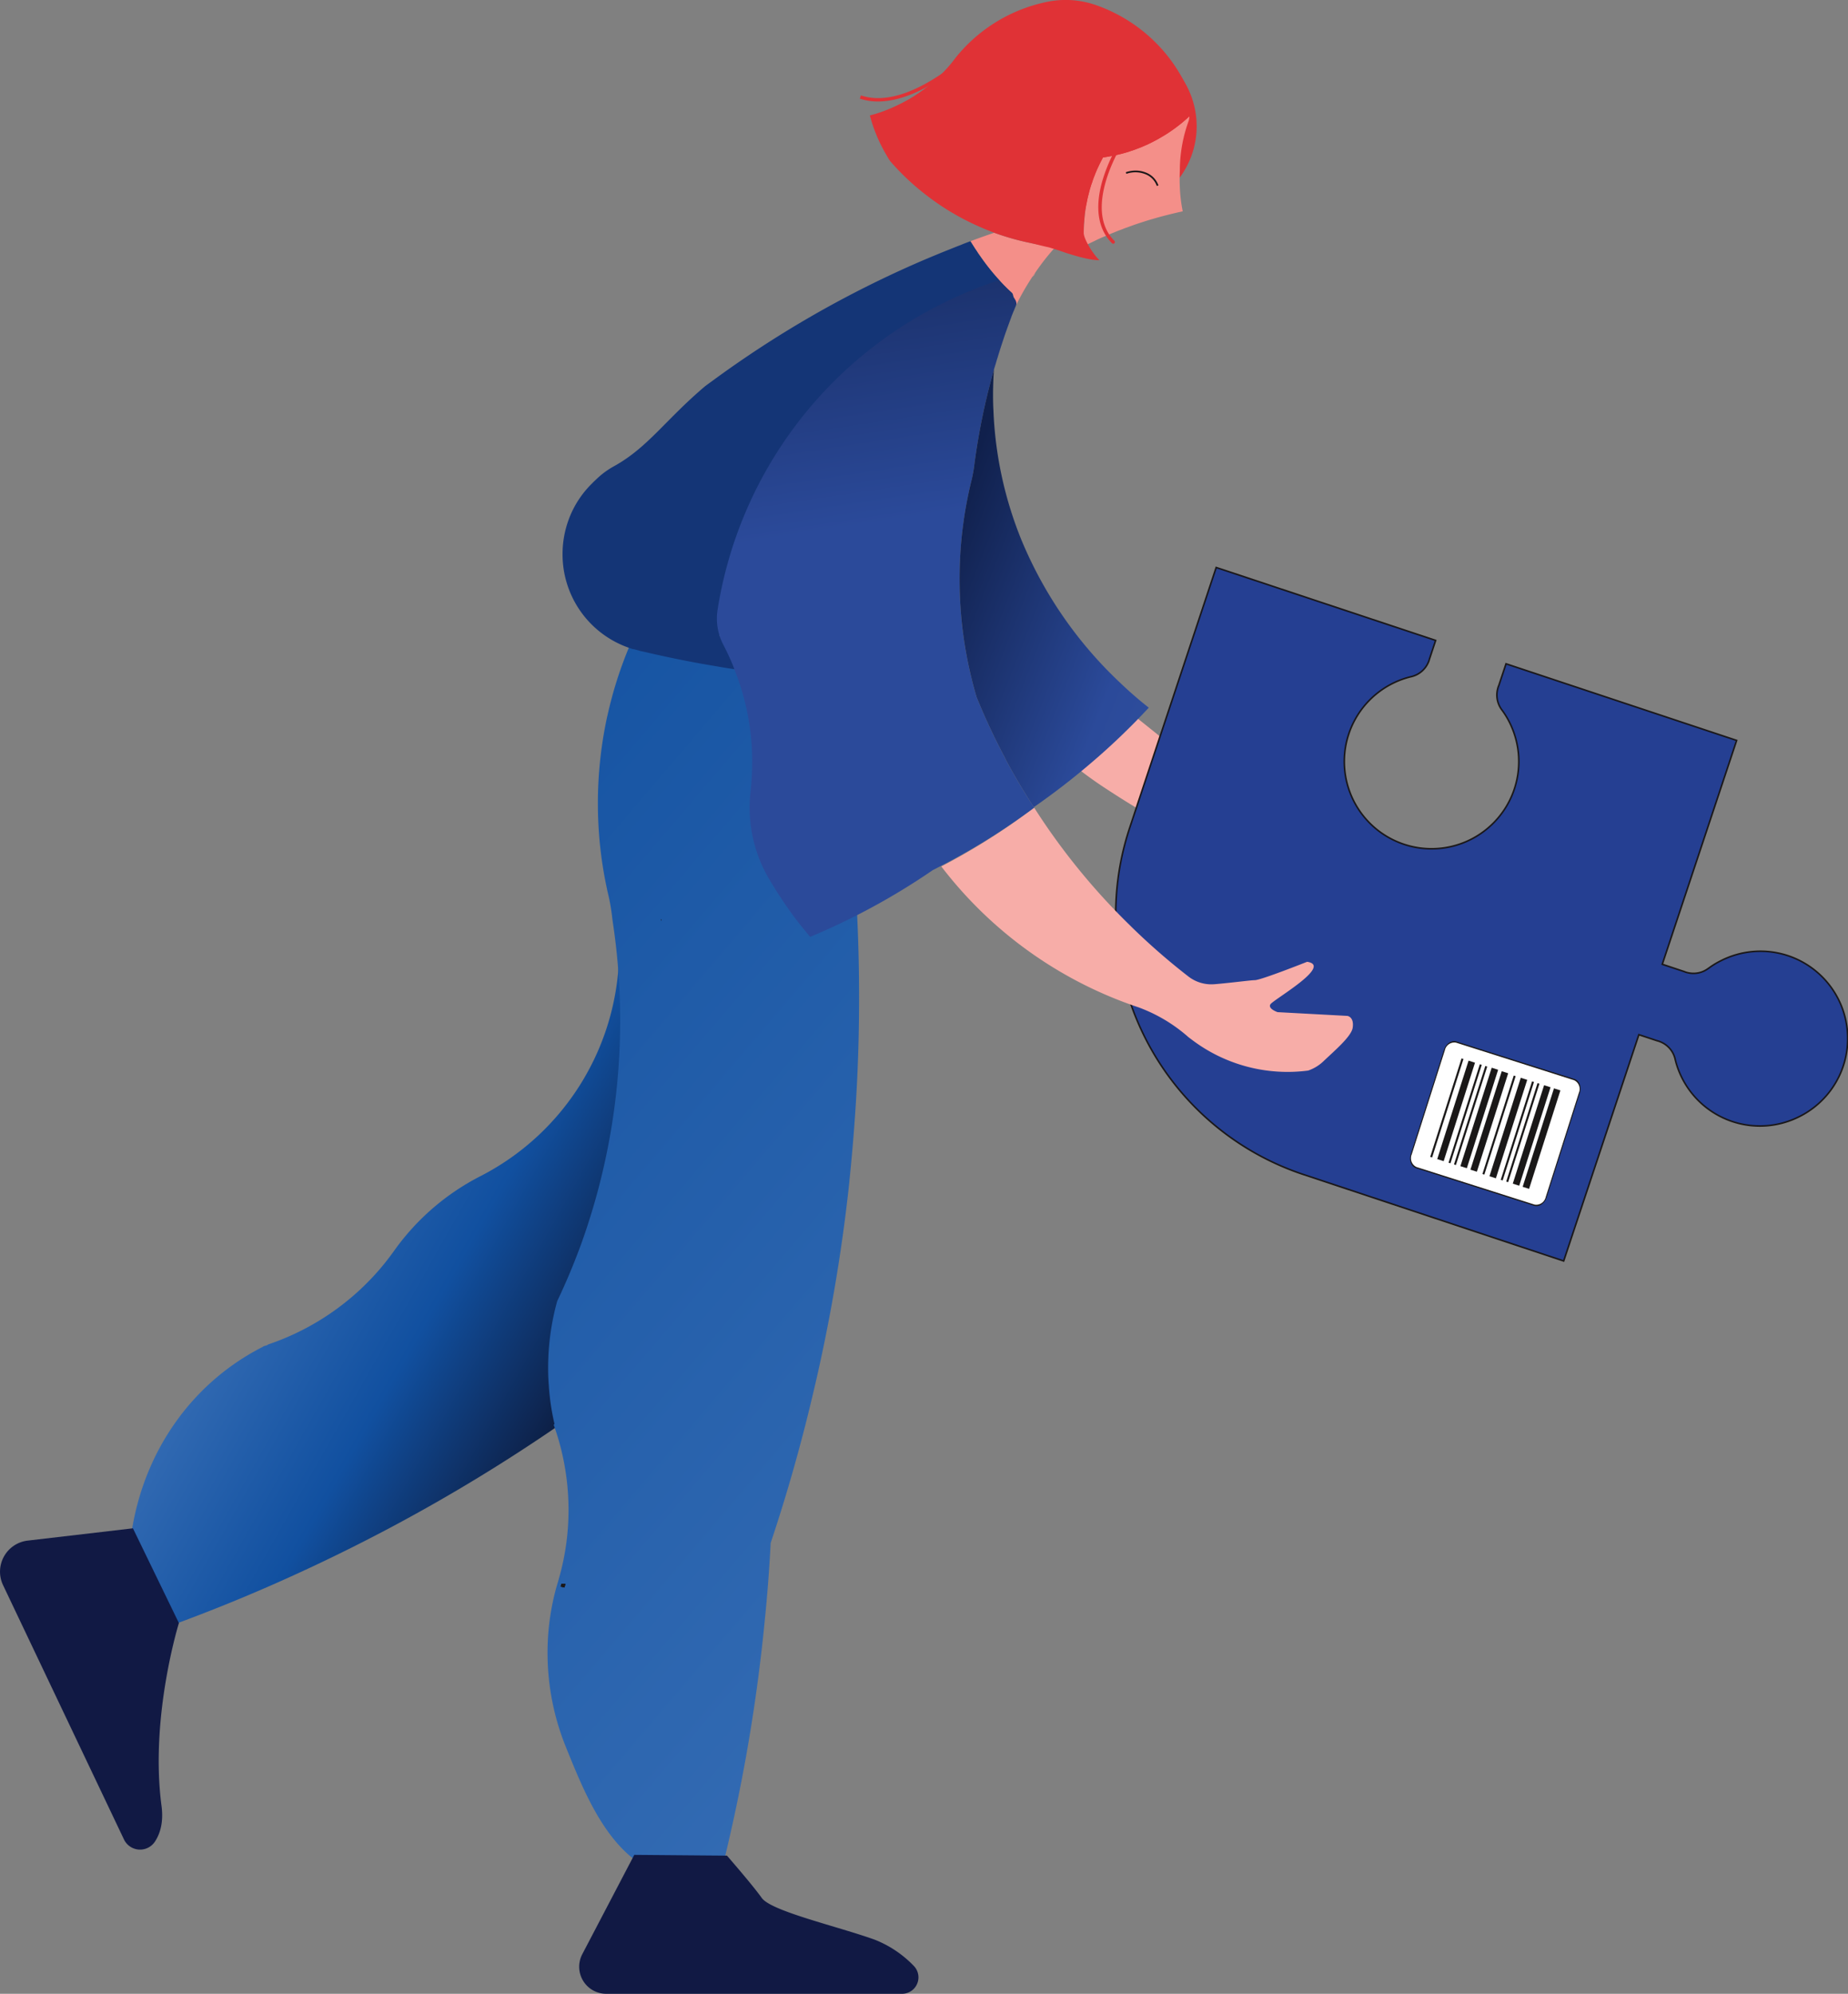 <svg id="Layer_1" data-name="Layer 1" xmlns="http://www.w3.org/2000/svg" xmlns:xlink="http://www.w3.org/1999/xlink" viewBox="0 0 472.914 510.13">
  <rect x="0" y="0" width="472.914" height="510.13" fill="#808080" stroke="none"/>
  <defs>
    <style>
      .cls-1 {
        fill: #f7ada8;
      }

      .cls-2 {
        fill: #253f92;
        stroke-width: 0.4px;
      }

      .cls-11, .cls-15, .cls-2 {
        stroke: #1a1718;
        stroke-miterlimit: 10;
      }

      .cls-3 {
        fill: #fff;
      }

      .cls-4 {
        fill: #1a1818;
      }

      .cls-5 {
        fill: #e03236;
      }

      .cls-6 {
        fill: url(#linear-gradient);
      }

      .cls-7 {
        fill: url(#linear-gradient-2);
      }

      .cls-8 {
        fill: #f48f89;
      }

      .cls-9 {
        fill: #143576;
      }

      .cls-10 {
        fill: url(#linear-gradient-3);
      }

      .cls-11, .cls-15 {
        fill: none;
      }

      .cls-12 {
        fill: url(#linear-gradient-4);
      }

      .cls-13 {
        fill: #111944;
      }

      .cls-14 {
        fill: #1a1718;
      }

      .cls-15 {
        stroke-width: 0.1px;
      }
    </style>
    <linearGradient id="linear-gradient" x1="-530.258" y1="447.158" x2="-654.848" y2="517.543" gradientTransform="matrix(-1, 0, 0, 1, -403.031, 0)" gradientUnits="userSpaceOnUse">
      <stop offset="0" stop-color="#3c72b8"/>
      <stop offset="0.414" stop-color="#1150a0"/>
      <stop offset="0.718" stop-color="#0d1e43"/>
    </linearGradient>
    <linearGradient id="linear-gradient-2" x1="-794.928" y1="581.135" x2="31.427" y2="-123.605" gradientTransform="matrix(-1, 0, 0, 1, -403.031, 0)" gradientUnits="userSpaceOnUse">
      <stop offset="0" stop-color="#3c72b8"/>
      <stop offset="0.324" stop-color="#1150a0"/>
      <stop offset="0.816" stop-color="#0d1e43"/>
    </linearGradient>
    <linearGradient id="linear-gradient-3" x1="-710.662" y1="374.38" x2="-680.261" y2="173.316" gradientTransform="matrix(-1, 0, 0, 1, -403.031, 0)" gradientUnits="userSpaceOnUse">
      <stop offset="0.495" stop-color="#2b4a9a"/>
      <stop offset="1" stop-color="#10204c"/>
    </linearGradient>
    <linearGradient id="linear-gradient-4" x1="-821.031" y1="326.85" x2="-710.963" y2="283.571" gradientTransform="matrix(-1, 0, 0, 1, -403.031, 0)" gradientUnits="userSpaceOnUse">
      <stop offset="0" stop-color="#3957a3"/>
      <stop offset="0.545" stop-color="#2b4a9a"/>
      <stop offset="1" stop-color="#10204c"/>
    </linearGradient>
  </defs>
  <title>Red Hair Girl</title>
  <path id="_Path_" data-name="&lt;Path&gt;" class="cls-1" d="M342.59,336.192a104.564,104.564,0,0,0,8.8,6.43c16.578,10.844,34.785,20.747,56.089,20.747,6.79,0,13.523,2.554,19.952,1.33.36-3.287-4.7-5.287-4.656-8.646l-7.316-5.321c-1.271.048,3.956,2.66,2.66,2.66-24.831,0-40.076-13.962-58.093-28.309-1.3-1.032-2.567-2.087-3.815-3.191A166.819,166.819,0,0,1,342.59,336.192Z" transform="translate(-68.452 -140.89)"/>
  <g>
    <path class="cls-2" d="M528.837,426.621a22.325,22.325,0,0,1-29.964-9.956,21.8,21.8,0,0,1-1.73-4.722,2.356,2.356,0,0,0-.1-.4,6.275,6.275,0,0,0-3.707-4.1.425.425,0,0,0-.1-.041,5.911,5.911,0,0,0-.647-.215.079.079,0,0,0-.044-.005l-4.7-1.561-19.239,57.9L402.02,441.4a70.172,70.172,0,0,1-44.466-88.72l22.127-66.593,56.159,18.66-1.575,4.739a5.913,5.913,0,0,1-.207.65c-.014.042-.03.064-.041.1a6.3,6.3,0,0,1-4.107,3.7,2.262,2.262,0,0,1-.393.1,22.326,22.326,0,1,0,25.239,11.695,21.3,21.3,0,0,0-1.961-3.2.039.039,0,0,0-.025-.036,6.3,6.3,0,0,1-1.056-5.337,5.3,5.3,0,0,1,.218-.711.68.68,0,0,1,.061-.127l1.859-5.594,59.015,19.609-19.03,57.272,5.594,1.859a.707.707,0,0,0,.13.052,4.119,4.119,0,0,0,.7.223,6.272,6.272,0,0,0,5.34-1.064.037.037,0,0,1,.041-.014,20.086,20.086,0,0,1,3.2-1.961,22.324,22.324,0,1,1,20,39.917Z" transform="translate(-68.452 -140.89)"/>
    <g>
      <g>
        <path class="cls-3" d="M430.889,439.636c-1.187-.378-1.766-1.92-1.286-3.428l8.477-26.648c.48-1.508,1.843-2.432,3.03-2.055l30.214,9.612c1.187.378,1.766,1.92,1.286,3.428l-8.477,26.648c-.48,1.507-1.843,2.432-3.03,2.055Z" transform="translate(-68.452 -140.89)"/>
        <path class="cls-4" d="M461.055,449.4l-30.214-9.612c-1.256-.4-1.865-2.023-1.357-3.618l8.477-26.647c.508-1.6,1.942-2.568,3.2-2.169l30.214,9.612c1.256.4,1.865,2.023,1.358,3.618l-8.477,26.647C463.746,448.826,462.311,449.8,461.055,449.4Zm-19.993-41.742A2.483,2.483,0,0,0,438.2,409.6l-8.477,26.647a2.483,2.483,0,0,0,1.215,3.237l30.214,9.612a2.483,2.483,0,0,0,2.862-1.941l8.477-26.647a2.483,2.483,0,0,0-1.215-3.237Z" transform="translate(-68.452 -140.89)"/>
      </g>
      <g>
        <rect class="cls-4" x="438.846" y="428.491" width="26.433" height="0.515" transform="translate(-162.003 588.676) rotate(-72.353)"/>
        <rect class="cls-4" x="441.226" y="428.642" width="26.433" height="1.728" transform="translate(-161.066 591.472) rotate(-72.353)"/>
        <path class="cls-4" d="M452.992,442.913l-.491-.156,8.013-25.189.491.156Z" transform="translate(-68.452 -140.89)"/>
        <rect class="cls-4" x="447.193" y="430.54" width="26.433" height="1.728" transform="translate(-158.717 598.48) rotate(-72.353)"/>
        <rect class="cls-4" x="449.72" y="431.343" width="26.433" height="1.728" transform="translate(-157.722 601.449) rotate(-72.353)"/>
        <path class="cls-4" d="M454.391,443.358l-.491-.156,8.013-25.189.491.156Z" transform="translate(-68.452 -140.89)"/>
        <rect class="cls-4" x="425.483" y="424.105" width="26.433" height="0.515" transform="translate(-167.135 572.885) rotate(-72.353)"/>
        <rect class="cls-4" x="427.863" y="424.255" width="26.433" height="1.728" transform="translate(-166.198 575.681) rotate(-72.353)"/>
        <path class="cls-4" d="M439.629,438.527l-.491-.156,8.013-25.189.491.156Z" transform="translate(-68.452 -140.89)"/>
        <rect class="cls-4" x="433.829" y="426.153" width="26.433" height="1.728" transform="matrix(0.303, -0.953, 0.953, 0.303, -163.849, 582.689)"/>
        <rect class="cls-4" x="436.356" y="426.957" width="26.433" height="1.728" transform="translate(-162.854 585.658) rotate(-72.353)"/>
        <path class="cls-4" d="M441.028,438.972l-.491-.156,8.013-25.189.491.156Z" transform="translate(-68.452 -140.89)"/>
      </g>
    </g>
  </g>
  <circle class="cls-5" cx="352.607" cy="173.189" r="22.078" transform="translate(-105.774 -15.464) rotate(-19.175)"/>
  <path class="cls-5" d="M293.144,166.857c5.213,0,11.334-2.432,17.993-7.19a79.826,79.826,0,0,0,11.477-10.117l-.65-.585c-.19.211-19.173,21.053-33.2,16.33l-.279.829A14.535,14.535,0,0,0,293.144,166.857Z" transform="translate(-68.452 -140.89)"/>
  <path class="cls-6" d="M101.308,543.734a64.42,64.42,0,0,0,2.039,16.194,437.217,437.217,0,0,0,44.432-17.922q11.012-5.146,21.664-10.844a441.851,441.851,0,0,0,42.249-25.743h.024V505.4l.216-.144a61.147,61.147,0,0,1-1.439-9.932c-.12-1.464-.168-2.927-.168-4.414a65.147,65.147,0,0,1,2.279-17.13A61.827,61.827,0,0,1,218.674,459a172.038,172.038,0,0,0,7.893-81.978c.216,2.183.336,4.414.336,6.669A65.285,65.285,0,0,1,191.4,441.819a61.388,61.388,0,0,0-22.024,19q-1.188,1.655-2.447,3.239a65.115,65.115,0,0,1-29.941,20.848v.024c0,.192-1.224.336-1.224.528C114.552,496.207,101.308,518.3,101.308,543.734Z" transform="translate(-68.452 -140.89)"/>
  <path class="cls-7" d="M208.572,563.766a64.014,64.014,0,0,0,4.677,24.063c3.918,9.716,8.529,21.162,16.389,27.9,5.974,5.158,14.512,6.38,22.078,9.163a435.507,435.507,0,0,0,12.463-69.623c.661-6.478,1.151-13.027,1.494-19.6q6.1-18.245,10.6-37.186a433.379,433.379,0,0,0,9.549-55.324v-.1c.049-.576.122-1.152.171-1.727.49-4.894.906-9.788,1.249-14.731q1.065-15.115,1.053-30.493a438.178,438.178,0,0,0-7.884-83.034,286.826,286.826,0,0,1-48.652-6.934,6.455,6.455,0,0,1-.979-.216c-.343-.1-.686-.168-1-.264-.024,0-.024.024-.024.048a102.689,102.689,0,0,0-5.852,18.257c-.025.048-.025.12-.049.168a104.309,104.309,0,0,0-2.4,22.264,103.2,103.2,0,0,0,2.3,21.808,1.182,1.182,0,0,1,.049.288c.049.216.1.408.147.624.1.408.2.84.294,1.248a52.238,52.238,0,0,1,.906,5.59c.049.336.1.7.147,1.056A168.717,168.717,0,0,1,217.24,459c-1.836,5.038-3.893,9.98-6.195,14.779a63.913,63.913,0,0,0-2.326,17.13c0,1.487.049,2.951.171,4.414a59.994,59.994,0,0,0,1.469,9.932l-.22.144v.024a64.19,64.19,0,0,1,3.8,21.76,63.364,63.364,0,0,1-2.5,17.73c-.147.576-.318,1.128-.49,1.7h-.024c-.025,0-.025,0,0,.024h.024c-.024.1-.073.216-.1.312A62.576,62.576,0,0,0,208.572,563.766Z" transform="translate(-68.452 -140.89)"/>
  <path class="cls-8" d="M345.779,200.514c0,1.1.048,2.207.144,3.287.864-.408,1.7-.816,2.567-1.224.84-.432,1.7-.816,2.567-1.176.432-.168.864-.36,1.3-.552s.864-.36,1.3-.528c.672-.288,1.344-.552,2.039-.792a11.205,11.205,0,0,1,1.152-.432c.7-.264,1.415-.528,2.111-.768.912-.312,1.8-.6,2.711-.888.744-.24,1.487-.456,2.255-.672,1.559-.456,3.143-.864,4.75-1.248.6-.144,1.176-.288,1.775-.408.24-.048.456-.12.672-.144a38.186,38.186,0,0,1-.744-6.238c-.024-.576-.048-1.152-.048-1.751,0-.792,0-1.584.048-2.375a37.126,37.126,0,0,1,2.279-12.835,5.749,5.749,0,0,0,.168-1.128,39.494,39.494,0,0,1-5.11,4.055c-.624.432-1.271.816-1.919,1.2s-1.3.768-1.967,1.1c-.576.312-1.176.6-1.775.888-.12.048-.264.12-.408.168-.576.264-1.176.528-1.775.744-.072.024-.12.048-.192.072a22.05,22.05,0,0,1-2.111.744c-.024.024-.072.024-.1.048-.672.216-1.368.408-2.063.6a.7.7,0,0,0-.216.048c-.72.168-1.44.336-2.159.48-.768.144-1.535.288-2.3.384a.129.129,0,0,1-.072.1.182.182,0,0,0-.048.1q-.576,1.08-1.079,2.159c-.36.744-.672,1.487-.96,2.255a16.636,16.636,0,0,0-.624,1.727c-.12.336-.24.648-.336.984-.216.648-.384,1.319-.552,1.991-.216.768-.384,1.559-.528,2.351-.168.744-.288,1.511-.384,2.279-.072.624-.144,1.223-.192,1.847v.072a.667.667,0,0,0-.024.216c-.024.384-.072.768-.1,1.176C345.8,199.123,345.779,199.819,345.779,200.514Z" transform="translate(-68.452 -140.89)"/>
  <path class="cls-9" d="M212.412,282.685A25.293,25.293,0,0,0,229.95,306.82a2,2,0,0,0,.5.144c.168.024.336.072.5.1.312.1.648.168.984.264a4.323,4.323,0,0,0,.96.24c6.31,1.487,12.691,2.783,19.145,3.839,1.415.264,2.855.48,4.318.7l.576.072a67.709,67.709,0,0,0-4.366-8.757A107.169,107.169,0,0,1,310.32,218.58c1.463-.768,2.975-1.487,4.486-2.159.432-.192.864-.408,1.3-.6.648-.288,1.3-.552,1.967-.816a3.688,3.688,0,0,0,.456-.192c.864-.312,1.7-.672,2.567-1.008h.024c.024,0,.048-.024.072-.024,1.032-.384,2.087-.744,3.143-1.08a.633.633,0,0,1-.12-.144,57.371,57.371,0,0,1-4.99-6.286c-.216-.288-.432-.6-.624-.912-.192-.288-.384-.6-.6-.888-.384-.624-.792-1.247-1.176-1.871-.864.312-1.7.624-2.543.984-.84.312-1.655.648-2.5.984-2.135.84-4.27,1.727-6.382,2.615a272.749,272.749,0,0,0-47.743,26.246c-2.975,2.039-5.878,4.15-8.781,6.286l-.024.024c-10.22,8.661-14.587,15.642-23.319,20.465a21.152,21.152,0,0,0-4.7,3.527l-.024.024c-.384.336-.72.7-1.08,1.056a25.021,25.021,0,0,0-5.758,9.045A25.487,25.487,0,0,0,212.412,282.685Z" transform="translate(-68.452 -140.89)"/>
  <path class="cls-10" d="M253.533,305.812q1.259,2.411,2.3,4.894c.192.456.384.936.528,1.391a63.281,63.281,0,0,1,4.582,23.775,71.306,71.306,0,0,1-.384,7.221,35.968,35.968,0,0,0,4.366,22.1,107.743,107.743,0,0,0,7.485,11.252c1.1,1.416,2.231,2.807,3.359,4.151a173.5,173.5,0,0,0,31.357-17.058c.624-.312,1.248-.648,1.871-.96A173.708,173.708,0,0,0,331.145,349c.648-.456,1.319-.936,1.967-1.439-.024-.048-.072-.1-.1-.144-.744-1.128-1.464-2.279-2.159-3.431-1.631-2.615-3.167-5.326-4.654-8.037l-.072-.144c-.168-.288-.312-.6-.456-.888a1.285,1.285,0,0,0-.12-.264,168.642,168.642,0,0,1-7.173-15.354,106.454,106.454,0,0,1-1.247-55.756c.24-1.008.432-2.039.576-3.071a169.4,169.4,0,0,1,5.11-25.023V235.4c.168-.528.312-1.008.48-1.535.12-.456.264-.936.408-1.391.024-.024.024-.024.024-.048.48-1.631,1.008-3.239,1.535-4.822l.36-1.08c.552-1.583,1.128-3.143,1.7-4.7.192-.528.336-.864.552-1.392l.1-.216c.144-.408.336-.768.456-1.128a.358.358,0,0,1,.072-.168,1.1,1.1,0,0,0,.048-.48c-.024-.456-.144-.672-.648-1.463-.264-.5-.072-.816-.6-1.3-1.056-.96-2.039-1.943-2.975-2.975a.633.633,0,0,1-.12-.144c-1.079.336-2.159.7-3.191,1.08-.912.336-1.8.672-2.711,1.008a3.688,3.688,0,0,1-.456.192c-.672.264-1.344.552-1.991.84-.432.168-.888.36-1.319.552-1.535.672-3.071,1.392-4.558,2.135a105.828,105.828,0,0,0-57.891,78.5A14.421,14.421,0,0,0,253.533,305.812Z" transform="translate(-68.452 -140.89)"/>
  <path class="cls-8" d="M316.822,202.6c.384.624.792,1.247,1.176,1.871.216.288.408.6.6.888.192.312.408.624.624.912a57.371,57.371,0,0,0,4.99,6.286.633.633,0,0,0,.12.144c.936,1.032,1.919,2.015,2.975,2.975.528.48.336.792.6,1.3.5.792.624,1.008.648,1.463a1.1,1.1,0,0,1-.048.48,66.536,66.536,0,0,1,4.126-7.2c.24-.384.5-.744.768-1.1a58.96,58.96,0,0,1,5.158-6.55c-.624-.048-1.248-.144-1.847-.216h-.024c-1.583-.216-3.143-.48-4.7-.816a65,65,0,0,1-9.117-2.591l-.648.216C320.421,201.282,318.6,201.93,316.822,202.6Z" transform="translate(-68.452 -140.89)"/>
  <path class="cls-5" d="M339.341,204.94c3.16,1.129,7.963,2.58,10.461,2.527-2.061-2.061-4.022-5.648-4.022-6.953,0-.7.024-1.392.048-2.087.024-.408.072-.792.1-1.176a.667.667,0,0,1,.024-.216v-.072c.048-.624.1-1.224.192-1.847.1-.768.216-1.535.384-2.279.144-.792.312-1.584.528-2.351a20.542,20.542,0,0,1,.552-1.991,7.956,7.956,0,0,1,.336-.984,16.636,16.636,0,0,1,.624-1.727c.288-.768.6-1.511.96-2.255q.5-1.08,1.079-2.159a.182.182,0,0,1,.048-.1c.024-.048.024-.072.048-.1h.024c.768-.1,1.535-.24,2.3-.384.72-.144,1.44-.312,2.159-.48a.7.7,0,0,1,.216-.048c.7-.192,1.392-.384,2.063-.6.024-.024.072-.024.1-.048.72-.216,1.416-.48,2.111-.744.072-.024.12-.048.192-.072.6-.216,1.2-.48,1.775-.744.144-.048.288-.12.408-.168.6-.288,1.2-.576,1.775-.888.672-.336,1.319-.72,1.967-1.1s1.3-.768,1.919-1.2a39.494,39.494,0,0,0,5.11-4.055l.024-.024c.288-1.152.6-2.447.888-3.6a39.394,39.394,0,0,0-1.775-4.294,32.014,32.014,0,0,0-1.511-2.831,39.508,39.508,0,0,0-3.623-5.206,40.567,40.567,0,0,0-17.729-12.427,4.156,4.156,0,0,0-.5-.168,23.471,23.471,0,0,0-12.212-.72,40.446,40.446,0,0,0-23.3,14.179l-.936,1.224a40.246,40.246,0,0,1-15.114,11.54,34.621,34.621,0,0,1-5.974,2.111,39.359,39.359,0,0,0,4.174,10.028,17.5,17.5,0,0,0,1.032,1.679,62.613,62.613,0,0,0,9.069,8.565,64.116,64.116,0,0,0,14.107,8.349c1.128.5,2.279.96,3.431,1.392a65,65,0,0,0,9.117,2.591c1.559.336,2.974.745,4.944,1.164" transform="translate(-68.452 -140.89)"/>
  <path class="cls-11" d="M212.412,546.948c.024-.1.072-.216.1-.312h-.024C212.46,546.732,212.436,546.852,212.412,546.948Z" transform="translate(-68.452 -140.89)"/>
  <path class="cls-11" d="M212.412,546.948c.024-.1.072-.216.1-.312h-.024C212.46,546.732,212.436,546.852,212.412,546.948Z" transform="translate(-68.452 -140.89)"/>
  <path class="cls-8" d="M332.632,211.718c.024,0,.024,0,.048-.024a4.172,4.172,0,0,0,.36-.36,4.648,4.648,0,0,0,.36-.72C333.136,210.975,332.872,211.334,332.632,211.718Z" transform="translate(-68.452 -140.89)"/>
  <path class="cls-12" d="M314.015,289.09a106.414,106.414,0,0,0,4.366,30.2,168.642,168.642,0,0,0,7.173,15.354,1.285,1.285,0,0,1,.12.264c.144.288.288.6.456.888l.072.144c1.487,2.711,3.023,5.422,4.654,8.037.7,1.152,1.416,2.3,2.159,3.431A181.175,181.175,0,0,0,347.435,336.3a173,173,0,0,0,14.995-14.347c-2.567-2.015-5.014-4.151-7.341-6.382a105.67,105.67,0,0,1-25.119-36.227c0-.024-.024-.024-.024-.048a98.016,98.016,0,0,1-7.269-33.4c-.072-1.248-.1-2.519-.1-3.791v-.984c.024-1.463.072-2.927.144-4.366a.144.144,0,0,1,.024-.1,10.452,10.452,0,0,1,.072-1.224,169.4,169.4,0,0,0-5.11,25.023c-.144,1.032-.336,2.063-.576,3.071A105.557,105.557,0,0,0,314.015,289.09Z" transform="translate(-68.452 -140.89)"/>
  <path class="cls-1" d="M309.337,362.575a105.753,105.753,0,0,0,50.43,36.035,40.229,40.229,0,0,1,12.188,7.1,4.229,4.229,0,0,1,.336.288,4.119,4.119,0,0,0,.336.288.333.333,0,0,1,.1.072l.072.072c.192.12.36.264.528.384a40.54,40.54,0,0,0,29.893,7.989,10.748,10.748,0,0,0,3.934-2.4c2.807-2.687,7.125-6.31,7.461-8.565.408-2.807-1.368-3.023-1.368-3.023l-17.85-.96s-2.519-.84-1.847-1.991c.672-1.176,16.122-9.908,9.4-10.892,0,0-11.828,4.7-13.387,4.7-1.008,0-6.214.7-10.292,1.032a9.582,9.582,0,0,1-6.694-1.967,168.453,168.453,0,0,1-14.491-12.619l-.432-.432a169.045,169.045,0,0,1-24.543-30.133q-.972.756-1.943,1.439A170.144,170.144,0,0,1,309.337,362.575Z" transform="translate(-68.452 -140.89)"/>
  <path class="cls-1" d="M372.794,406.431a6.121,6.121,0,0,1,.624.48c-.024-.024-.072-.048-.1-.1C373.153,406.7,372.986,406.551,372.794,406.431Z" transform="translate(-68.452 -140.89)"/>
  <path class="cls-13" d="M114.235,556.161s-7.473,24.017-4.451,46.76c.554,4.173-.341,7.107-1.674,9.144a4.561,4.561,0,0,1-7.934-.542L69.234,546.459a8.007,8.007,0,0,1,6.3-11.392l26.937-3.147Z" transform="translate(-68.452 -140.89)"/>
  <path class="cls-14" d="M359.058,184.535a7.806,7.806,0,0,0-2.5.418l.14.414a6.938,6.938,0,0,1,4.8.067,5.023,5.023,0,0,1,2.988,3.033l.414-.14a5.455,5.455,0,0,0-3.239-3.3A7.006,7.006,0,0,0,359.058,184.535Z" transform="translate(-68.452 -140.89)"/>
  <path class="cls-5" d="M353.323,203.247a.437.437,0,0,0,.309-.747c-8.222-8.222,1.8-24.339,1.9-24.5a.437.437,0,0,0-.74-.467,42.383,42.383,0,0,0-4.182,9.42c-2.051,6.954-1.221,12.545,2.4,16.166A.436.436,0,0,0,353.323,203.247Z" transform="translate(-68.452 -140.89)"/>
  <path class="cls-13" d="M254.487,615.672l-23.725-.2-13.3,25.411A6.923,6.923,0,0,0,223.6,651.02h75.678a4.207,4.207,0,0,0,2.97-7.19,28.2,28.2,0,0,0-9.967-6.664c-9.469-3.407-26.463-7.268-28.891-10.674S254.487,615.672,254.487,615.672Z" transform="translate(-68.452 -140.89)"/>
  <line class="cls-15" x1="169.216" y1="235.182" x2="169.216" y2="235.56"/>
</svg>

